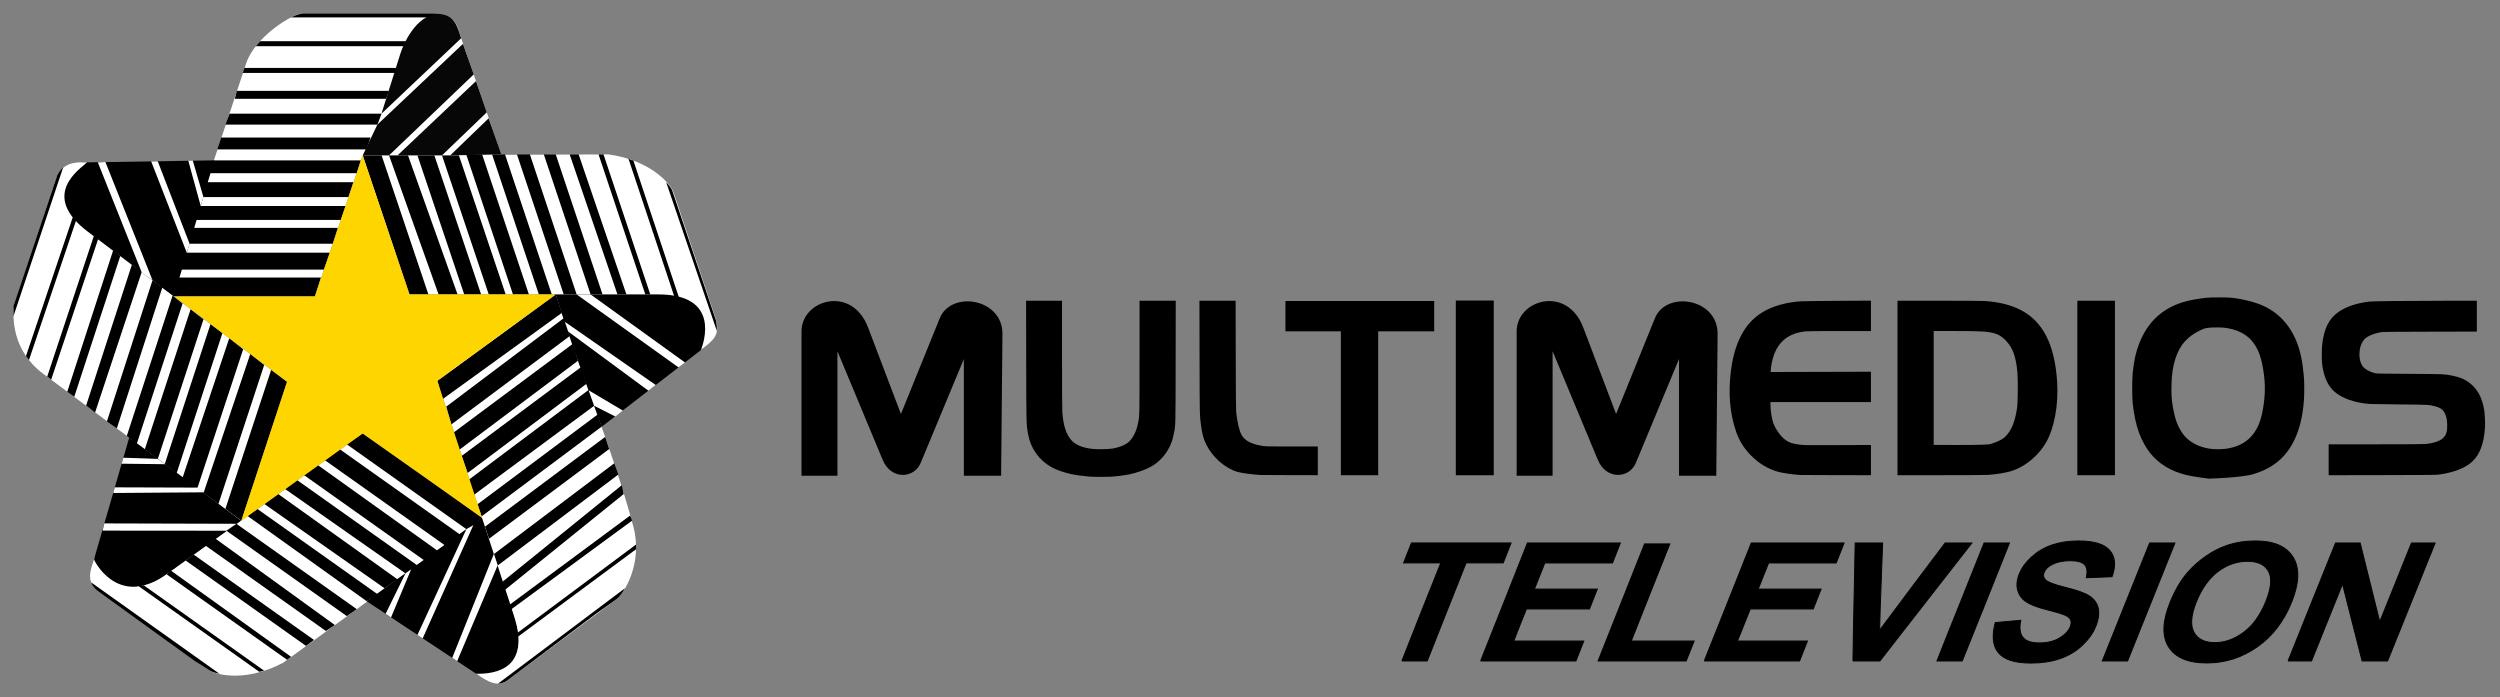 <?xml version="1.0" encoding="UTF-8" standalone="no"?>
<svg
   xmlns:dc="http://purl.org/dc/elements/1.1/"
   xmlns:cc="http://creativecommons.org/ns#"
   xmlns:rdf="http://www.w3.org/1999/02/22-rdf-syntax-ns#"
   xmlns:svg="http://www.w3.org/2000/svg"
   xmlns="http://www.w3.org/2000/svg"
   xmlns:sodipodi="http://sodipodi.sourceforge.net/DTD/sodipodi-0.dtd"
   xmlns:inkscape="http://www.inkscape.org/namespaces/inkscape"
   version="1.1"
   id="Layer_1"
   x="0px"
   y="0px"
   width="1865"
   height="520"
   viewBox="0 0 1865 520"
   enable-background="new 0 0 612 792"
   xml:space="preserve"
   sodipodi:docname="Multimedios Televisión (2003).svg"
   inkscape:version="1.0.1 (3bc2e813f5, 2020-09-07)"><rect x="0" y="0" width="1865" height="520" fill="#808080" stroke="none"/><title
   id="title1045">Multimedios Televisión (2003)</title><defs
   id="defs203" /><sodipodi:namedview
   pagecolor="#ffffff"
   bordercolor="#666666"
   borderopacity="1"
   objecttolerance="10"
   gridtolerance="10"
   guidetolerance="10"
   inkscape:pageopacity="0"
   inkscape:pageshadow="2"
   inkscape:window-width="1920"
   inkscape:window-height="1017"
   id="namedview201"
   showgrid="false"
   inkscape:zoom="0.46401515"
   inkscape:cx="1016.9088"
   inkscape:cy="176.20032"
   inkscape:window-x="-8"
   inkscape:window-y="-8"
   inkscape:window-maximized="1"
   inkscape:current-layer="g198"
   inkscape:document-rotation="0" />
<g
   id="g198">
	
	<g
   id="g1019"
   transform="matrix(0.282,0,0,0.284,509.656,-952.56)"><path
     fill-rule="evenodd"
     clip-rule="evenodd"
     d="m 313.007,4224.304 v 379.495 h 95.053 v -327.111 l 119.703,285.332 c 22.715,54.145 84.753,49.185 101.198,6.438 l 113.557,-271.349 v 306.691 h 98.563 l 3.511,-372.094 c 0.89,-94.373 -135.815,-115.219 -165.784,-41.845 l -102.778,251.63 -86.975,-227.311 c -42.997,-112.374 -176.047,-72.57 -176.047,10.124 z"
     id="path4-2"
     style="opacity:1;fill:#000000;fill-opacity:1;stroke-width:36.945"
     sodipodi:nodetypes="scccsscccsscss" /><path
     id="path849"
     style="opacity:1;fill:#000000;fill-opacity:1;stroke:none;stroke-width:15.39;stroke-linecap:round;paint-order:stroke fill markers"
     d="m 4063.342,4135.289 c -13.717,0 -27.551,0.337 -33.773,0.975 -22.707,2.328 -47.029,6.856 -62.397,11.623 -55.217,17.127 -92.701,52.066 -114.875,107.073 -9.324,23.13 -14.422,45.827 -17.705,78.795 -1.846,18.472 -1.842,62.338 0,80.327 2.868,28.008 9.127,56.617 16.99,77.644 6.998,18.714 18.448,39.365 29.058,52.406 23.419,28.787 54.823,47.666 96.128,57.791 19.219,4.711 59.586,9.47 59.586,9.47 v 0 c 0,0 84.456,-2.364 117.009,-11.8 39.754,-11.523 69.877,-31.518 91.436,-60.701 30.196,-40.874 45.12,-100.528 43.577,-174.156 -0.693,-33.069 -6.2,-70.759 -13.948,-95.422 -16.802,-53.487 -49.07,-91.586 -95.004,-112.174 -21.5,-9.637 -53.425,-17.682 -83.015,-20.921 -5.76,-0.631 -19.36,-0.941 -33.077,-0.933 z m -921.231,8.495 -88.187,0.534 c -48.504,0.292 -92.686,0.863 -98.184,1.272 -65.733,4.886 -113.76,27.49 -143.107,67.348 -21.118,28.682 -34.812,66.912 -40.807,113.933 -7.611,59.699 -3.251,111.913 13.413,160.649 8.131,23.78 20.781,44.058 38.931,62.409 21.43,21.668 46.114,36.432 72.819,43.554 11.932,3.182 36.523,6.719 57.488,8.267 1.88,0.138 44.87,0.311 95.53,0.385 l 92.105,0.135 v -39.692 -39.688 l -86.79,0.376 c -77.226,0.337 -88.087,0.24 -98.562,-0.887 -20.144,-2.166 -29.018,-4.761 -38.986,-11.4 -13.688,-9.116 -28.71,-29.753 -34.617,-47.555 -3.787,-11.414 -6.923,-32.581 -6.923,-46.748 v -6.42 h 132.939 132.939 v -39.892 -39.887 l -132.557,0.376 -132.561,0.381 v -3.421 c 0,-9.489 4.42,-30.863 8.739,-42.259 14.005,-36.957 41.217,-56.808 83.831,-61.156 4.964,-0.506 38.246,-0.803 90.206,-0.803 h 82.342 v -39.906 z m -2235.008,0.251 0.29,156.634 c 0.314,171.584 0.207,167.565 5.204,194.882 6.793,37.135 29.392,68.124 62.941,86.305 12.411,6.725 32.264,13.587 51.491,17.792 9.694,2.12 34.916,5.472 48.021,6.382 12.653,0.878 46.411,0.916 59.461,0.065 14.208,-0.927 32.751,-3.31 44.775,-5.756 19.279,-3.921 43.492,-12.327 57.253,-19.881 22.204,-12.189 39.889,-31.035 50.883,-54.226 5.02,-10.589 7.351,-17.791 10.173,-31.444 5.18,-25.05 4.892,-14.471 5.163,-191.062 l 0.244,-159.692 h -47.887 -47.882 v 146.695 c 0,157.507 0.057,154.816 -3.858,174.444 -4.233,21.226 -12.811,38.737 -24.07,49.138 -9.133,8.437 -24.349,14.736 -43.48,17.996 -9.877,1.683 -38.148,2.339 -50.639,1.174 -26.813,-2.5 -46.121,-9.986 -57.65,-22.346 -14.306,-15.338 -22.227,-39.549 -24.619,-75.253 -0.473,-7.069 -0.772,-65.301 -0.779,-151.662 l -0.014,-140.187 h -47.509 z m 458.593,0 0.286,148.218 c 0.3,154.129 0.266,152.375 3.642,177.289 3.437,25.372 6.441,36.501 14.04,52.021 16.291,33.273 49.547,62.344 82.374,72.008 10.316,3.037 40.426,7.058 61.153,8.165 2.507,0.133 37.632,0.311 78.055,0.39 l 73.497,0.145 v -37.706 -37.71 l -68.177,0.033 c -61.825,0.028 -69.016,-0.097 -77.156,-1.341 -29.775,-4.552 -47.451,-13.63 -56.161,-28.844 -5.935,-10.367 -11.104,-31.809 -14.381,-59.67 -0.594,-5.049 -0.946,-50.885 -1.152,-150.13 l -0.295,-142.866 h -47.864 z m 1846.625,0 v 229.12 229.106 h 114.898 c 70.746,0 118.984,-0.303 125.532,-0.784 24.382,-1.792 50.332,-6.273 64.19,-11.08 35.979,-12.48 69.748,-41.025 89.122,-75.341 21.335,-37.789 32.34,-98.251 28.615,-157.223 -6.287,-99.514 -38.152,-160.852 -99.125,-190.82 -25.335,-12.452 -55.061,-19.642 -91.916,-22.225 -6.146,-0.431 -57.219,-0.752 -120.978,-0.752 z m 475.736,0 v 229.12 229.115 h 49.758 49.758 V 4373.154 4144.034 h -49.758 z m 1056.834,0 -79.572,0.069 c -103.161,0.094 -196.997,1.087 -205.297,2.168 -34.187,4.45 -58.965,12.662 -79.977,26.509 -25.646,16.901 -39.534,44.015 -44.246,86.384 -1.288,11.58 -1.472,38.435 -0.336,49.18 3.372,31.912 13.917,56.873 30.703,72.686 19.86,18.709 55.432,31.367 96.133,34.206 3.969,0.277 39.353,0.792 78.627,1.147 76.915,0.695 77.46,0.724 93.815,5.009 14.309,3.748 21.342,9.034 26.191,19.691 3.735,8.21 5.122,15.369 5.517,28.459 0.518,17.184 -2.195,26.46 -10.095,34.512 -8.005,8.16 -26.276,14.443 -47.495,16.334 -5.412,0.482 -55.243,0.78 -132.312,0.78 h -123.638 v 40.569 40.579 l 141.868,-0.251 c 141.509,-0.25 141.894,-0.256 153.474,-1.936 37.526,-5.443 67.788,-17.583 85.085,-34.127 19.628,-18.774 29.849,-45.768 32.929,-86.965 0.964,-12.889 -0.06,-37.122 -2.06,-48.776 -5.074,-29.559 -15.753,-50.748 -33.285,-66.03 -14.327,-12.488 -28.199,-18.822 -51.625,-23.576 -19.741,-4.006 -20.082,-4.021 -112.543,-4.567 -85.029,-0.502 -86.709,-0.54 -92.676,-2.135 -13.476,-3.602 -25.599,-10.43 -30.777,-17.337 -8.507,-11.346 -11.086,-28.723 -7.191,-48.456 1.417,-7.178 6.015,-16.985 10.214,-21.788 7.47,-8.546 24.456,-16.066 44.066,-19.509 6.499,-1.141 19.823,-1.299 130.869,-1.536 l 123.633,-0.265 v -40.514 z m -3151.681,0.757 v 39.78 39.78 h 73.308 73.308 v 188.954 188.954 h 49.376 49.376 v -188.954 -188.954 h 74.068 74.064 v -39.78 -39.78 h -196.747 z m 2467.298,69.242 c 35.657,0 69.928,12.503 88.864,34.892 17.995,21.276 26.87,46.131 32.611,91.323 4.088,32.177 2.223,66.353 -5.527,101.363 -12.058,54.48 -43.602,84.434 -96.226,91.379 -10.718,1.414 -29.88,1.431 -40.032,0.034 -33.257,-4.579 -59.974,-19.635 -75.142,-42.352 -12.285,-18.398 -18.735,-36.307 -24.291,-67.422 -3.27,-18.312 -4.149,-31.85 -3.646,-56.129 0.62,-29.876 3.251,-48.123 10.108,-70.096 12.291,-39.381 34.876,-60.207 65.107,-74.887 12.738,-6.185 18.101,-8.106 48.173,-8.106 z m -752.468,9.562 h 52.224 c 72.118,0 90.762,1.065 108.689,6.113 10.805,3.043 20.325,8.991 29.578,18.488 18.647,19.138 27.249,42.478 30.961,83.975 1.891,21.135 1.277,80.322 -0.982,94.521 -5.905,37.11 -14.621,57.927 -31.252,74.64 -11.714,11.773 -41.268,19.89 -41.268,19.89 v 0 c 0,0 -21.078,2.052 -91.93,1.727 l -56.022,-0.26 v -149.531 z"
     sodipodi:nodetypes="cssscsssssssssssscccccsssssscccccsssscccccccsssscccccsssssssscscccsssssssccccccsssscccccssscccccccssssssssccccccccccccssssssssssssscccsssscsssssssssccccccccccccccccccccssssscsssssscsssssssccccc" /><path
     id="path849-9"
     style="opacity:1;fill:#000000;fill-opacity:1;stroke:none;stroke-width:15.467;stroke-linecap:round;paint-order:stroke fill markers"
     d="m 2043.913,4143.526 v 229.457 229.452 h 50.182 50.182 v -229.452 -229.457 h -50.182 z"
     sodipodi:nodetypes="ccccccccc" /><path
     fill-rule="evenodd"
     clip-rule="evenodd"
     d="m 2204.882,4224.304 v 379.495 h 95.052 v -327.111 l 119.703,285.332 c 22.715,54.145 84.753,49.185 101.198,6.438 l 113.557,-271.349 v 306.691 h 98.563 l 3.511,-372.094 c 0.89,-94.373 -135.815,-115.219 -165.785,-41.845 l -102.778,251.63 -86.975,-227.311 c -42.997,-112.374 -176.047,-72.57 -176.047,10.124 z"
     id="path4-4"
     style="opacity:1;fill:#000000;fill-opacity:1;stroke-width:36.945"
     sodipodi:nodetypes="scccsscccsscss" /></g>
	
	
	
	
	
	
	
	
	
	
	<path
   fill-rule="evenodd"
   clip-rule="evenodd"
   d="m 1045.793,493.069 c 4.817,-12.191 9.582,-24.362 14.452,-36.563 4.849,-12.181 9.708,-24.382 14.599,-36.563 -9.309,0 -18.617,0 -27.768,0 1.935,-4.972 3.934,-9.934 5.869,-14.906 24.718,0 49.509,0 74.301,0 -1.925,4.972 -3.923,9.934 -5.859,14.906 -9.309,0 -18.459,0 -27.684,0 -4.902,12.181 -9.677,24.382 -14.536,36.563 -4.859,12.202 -9.624,24.372 -14.441,36.563 -6.332,0 -12.601,0 -18.933,0 z"
   id="path26"
   style="stroke-width:10.46" />
	<path
   fill-rule="evenodd"
   clip-rule="evenodd"
   d="m 1104.537,493.069 c 5.785,-14.667 11.623,-29.313 17.502,-44.001 5.848,-14.636 11.633,-29.344 17.408,-44.011 23.108,0 46.227,0 69.336,0 -1.925,4.972 -3.923,9.934 -5.859,14.906 -16.861,0 -33.7,0 -50.477,0 -2.651,6.501 -5.217,13.003 -7.784,19.504 15.567,0 31.218,0 46.943,0 -1.925,4.951 -3.923,9.882 -5.859,14.823 -15.725,0 -31.376,0 -47.027,0 -1.609,4.005 -3.25,7.989 -4.817,11.983 -1.557,3.984 -3.05,7.989 -4.649,11.962 17.408,0 34.752,0 52.244,0 -1.925,4.951 -3.934,9.892 -5.859,14.844 -23.75,-0.01 -47.426,-0.01 -71.103,-0.01 z"
   id="path28"
   style="stroke-width:10.46" />
	<path
   fill-rule="evenodd"
   clip-rule="evenodd"
   d="m 1192.175,493.069 c 5.785,-14.542 11.549,-29.074 17.334,-43.647 5.764,-14.521 11.559,-29.105 17.323,-43.657 6.353,0 12.601,0 18.859,0 -4.807,12.077 -9.666,24.143 -14.441,36.241 -4.765,12.056 -9.551,24.143 -14.357,36.22 15.556,0 31.218,0 46.943,0 -1.925,4.951 -3.934,9.892 -5.932,14.844 -21.91,0 -43.819,0 -65.728,0 z"
   id="path30"
   style="stroke-width:10.46" />
	<path
   fill-rule="evenodd"
   clip-rule="evenodd"
   d="m 1271.387,493.069 c 5.859,-14.667 11.696,-29.313 17.566,-44.001 5.859,-14.636 11.633,-29.344 17.502,-44.011 23.024,0 46.143,0 69.252,0 -1.925,4.972 -4.008,9.934 -5.932,14.906 -16.85,0 -33.627,0 -50.393,0 -2.651,6.501 -5.217,13.003 -7.784,19.504 15.64,0 31.218,0 46.943,0 -1.925,4.951 -3.923,9.882 -5.859,14.823 -15.725,0 -31.376,0 -46.953,0 -1.683,4.005 -3.208,7.999 -4.807,11.983 -1.609,3.994 -3.134,7.989 -4.817,11.962 17.408,0 34.836,0 52.244,0 -1.925,4.951 -3.934,9.892 -5.859,14.844 -23.761,-0.01 -47.437,-0.01 -71.103,-0.01 z"
   id="path32"
   style="stroke-width:10.46" />
	<path
   fill-rule="evenodd"
   clip-rule="evenodd"
   d="m 1382.291,493.069 c 0.231,-14.667 0.442,-29.334 0.799,-44.001 0.358,-14.656 0.568,-29.344 0.883,-44.011 6.816,0 13.642,0 20.458,0 -0.4,10.86 -0.757,21.72 -1.199,32.579 -0.442,10.86 -0.799,21.719 -1.041,32.579 8.025,-10.86 16.209,-21.719 24.318,-32.579 8.11,-10.86 16.377,-21.719 24.56,-32.579 6.658,0 13.327,0 19.974,0 -11.391,14.667 -22.961,29.355 -34.352,44.011 -11.391,14.667 -22.951,29.334 -34.268,44.001 -6.732,0 -13.463,0 -20.132,0 z"
   id="path34"
   style="stroke-width:10.46" />
	<path
   fill-rule="evenodd"
   clip-rule="evenodd"
   d="m 1444.969,493.069 c 5.775,-14.667 11.665,-29.323 17.576,-44.001 5.901,-14.646 11.717,-29.344 17.576,-44.011 6.258,0 12.601,0 18.943,0 -5.859,14.667 -11.686,29.365 -17.576,44.011 -5.911,14.677 -11.801,29.334 -17.66,44.001 -6.342,0 -12.601,0 -18.859,0 z"
   id="path36"
   style="stroke-width:10.46" />
	<path
   fill-rule="evenodd"
   clip-rule="evenodd"
   d="m 1488.472,464.443 c 6.342,-0.572 12.758,-1.123 19.017,-1.706 -1.199,5.825 -0.568,10.09 1.683,12.805 2.251,2.715 6.185,4.088 11.97,4.088 6.09,0 11.16,-1.196 15.241,-3.651 4.018,-2.413 6.753,-5.243 8.025,-8.488 0.82,-2.08 0.883,-3.849 0.168,-5.305 -0.726,-1.477 -2.493,-2.746 -5.301,-3.807 -1.925,-0.739 -6.49,-2.039 -13.474,-3.859 -9.224,-2.382 -15.125,-5.284 -17.818,-8.717 -3.808,-4.858 -4.428,-10.745 -1.599,-17.704 1.83,-4.494 4.828,-8.655 9.151,-12.576 4.26,-3.88 9.214,-6.907 15.083,-8.915 6.006,-2.06 12.601,-3.058 19.827,-3.058 11.717,0 19.553,2.382 23.592,7.25 3.986,4.816 4.502,11.317 1.536,19.41 -6.5,0.26 -12.853,0.531 -19.185,0.78 0.968,-4.535 0.589,-7.812 -1.283,-9.757 -1.914,-1.997 -5.459,-2.965 -10.823,-2.965 -5.469,0 -10.182,1.082 -14.052,3.183 -2.545,1.373 -4.376,3.193 -5.291,5.451 -0.852,2.091 -0.557,3.859 0.715,5.347 1.609,1.883 6.584,3.849 14.925,5.877 8.351,2.039 14.399,4.119 17.902,6.335 3.397,2.153 5.775,5.139 6.732,8.946 0.968,3.776 0.421,8.478 -1.841,14.022 -2.062,5.045 -5.469,9.768 -10.192,14.157 -4.744,4.41 -10.213,7.656 -16.608,9.82 -6.279,2.122 -13.4,3.225 -21.51,3.225 -11.801,0 -19.953,-2.528 -24.244,-7.708 -4.249,-5.097 -4.996,-12.649 -2.345,-22.479 z"
   id="path38"
   style="stroke-width:10.46" />
	<path
   fill-rule="evenodd"
   clip-rule="evenodd"
   d="m 1568.305,493.069 c 5.869,-14.667 11.759,-29.323 17.66,-44.001 5.901,-14.646 11.717,-29.344 17.66,-44.011 6.269,0 12.517,0 18.859,0 -5.859,14.667 -11.749,29.334 -17.66,44.011 -5.901,14.656 -11.791,29.334 -17.649,44.001 -6.342,0 -12.601,0 -18.87,0 z"
   id="path40"
   style="stroke-width:10.46" />
	<path
   fill-rule="evenodd"
   clip-rule="evenodd"
   d="m 1618.793,449.599 c 3.608,-8.977 7.962,-16.55 13.242,-22.593 3.955,-4.525 8.478,-8.54 13.558,-12.066 5.186,-3.589 10.287,-6.179 15.335,-7.916 6.742,-2.33 13.958,-3.485 21.583,-3.485 13.81,0 23.13,4.057 28.094,12.077 2.503,4.046 3.692,8.831 3.524,14.417 -0.158,5.596 -1.704,11.962 -4.575,19.129 -2.84,7.115 -6.437,13.439 -10.676,19.015 -4.197,5.534 -9.214,10.36 -14.925,14.365 -11.465,8.02 -23.992,12.025 -37.718,12.025 -13.884,0 -23.403,-4.015 -28.41,-11.962 -2.535,-4.026 -3.692,-8.759 -3.534,-14.24 0.168,-5.503 1.693,-11.754 4.502,-18.765 z m 19.659,-0.593 c -3.976,9.965 -4.533,17.538 -1.767,22.666 2.777,5.159 8.025,7.708 15.567,7.708 7.457,0 14.673,-2.559 21.51,-7.666 3.429,-2.559 6.658,-5.752 9.309,-9.559 2.651,-3.818 5.175,-8.311 7.226,-13.387 4.06,-10.111 4.702,-17.6 1.998,-22.593 -2.672,-4.951 -7.941,-7.448 -15.725,-7.448 -7.784,0 -15.094,2.528 -21.825,7.552 -6.732,5.024 -12.243,12.597 -16.293,22.728 z"
   id="path42"
   style="stroke-width:10.46" />
	<path
   fill-rule="evenodd"
   clip-rule="evenodd"
   d="m 1706.904,493.069 c 5.869,-14.667 11.77,-29.344 17.66,-44.001 5.911,-14.677 11.801,-29.344 17.744,-44.011 6.185,0 12.275,0 18.375,0 2.409,9.799 4.891,19.587 7.3,29.386 2.409,9.778 4.817,19.597 7.3,29.386 3.934,-9.788 7.941,-19.577 11.875,-29.386 3.923,-9.757 7.783,-19.587 11.801,-29.386 5.774,0 11.717,0 17.66,0 -5.932,14.667 -11.802,29.355 -17.744,44.011 -5.932,14.667 -11.875,29.334 -17.744,44.001 -6.416,0 -12.759,0 -19.017,0 -2.409,-9.559 -4.901,-19.129 -7.3,-28.689 -2.409,-9.57 -4.902,-19.14 -7.3,-28.72 -3.85,9.58 -7.699,19.15 -11.559,28.72 -3.85,9.559 -7.699,19.129 -11.559,28.689 -5.848,0 -11.707,0 -17.492,0 z"
   id="path44"
   style="stroke-width:10.46" />
	<path
   fill="none"
   stroke="#000000"
   stroke-width="0.741"
   stroke-miterlimit="2.613"
   d="m 1045.793,493.069 c 4.817,-12.191 9.582,-24.362 14.452,-36.563 4.849,-12.181 9.708,-24.382 14.599,-36.563 -9.309,0 -18.617,0 -27.768,0 1.935,-4.972 3.934,-9.934 5.869,-14.906 24.718,0 49.509,0 74.301,0 -1.925,4.972 -3.923,9.934 -5.859,14.906 -9.309,0 -18.459,0 -27.684,0 -4.902,12.181 -9.677,24.382 -14.536,36.563 -4.859,12.202 -9.624,24.372 -14.441,36.563 -6.332,0 -12.601,0 -18.933,0 z m 58.744,0 c 5.785,-14.667 11.623,-29.313 17.502,-44.001 5.848,-14.636 11.633,-29.344 17.408,-44.011 23.108,0 46.227,0 69.336,0 -1.925,4.972 -3.923,9.934 -5.859,14.906 -16.861,0 -33.7,0 -50.477,0 -2.651,6.501 -5.217,13.003 -7.784,19.504 15.567,0 31.218,0 46.943,0 -1.925,4.951 -3.923,9.882 -5.859,14.823 -15.725,0 -31.376,0 -47.027,0 -1.609,4.005 -3.25,7.989 -4.817,11.983 -1.557,3.984 -3.05,7.989 -4.649,11.962 17.408,0 34.752,0 52.244,0 -1.925,4.951 -3.934,9.892 -5.859,14.844 -23.75,-0.01 -47.426,-0.01 -71.103,-0.01 z m 87.638,0 c 5.785,-14.542 11.549,-29.074 17.334,-43.647 5.764,-14.521 11.559,-29.105 17.323,-43.657 6.353,0 12.601,0 18.859,0 -4.807,12.077 -9.666,24.143 -14.441,36.241 -4.765,12.056 -9.551,24.143 -14.357,36.22 15.556,0 31.218,0 46.943,0 -1.925,4.951 -3.934,9.892 -5.932,14.844 -21.91,0 -43.819,0 -65.728,0 z m 79.212,0 c 5.859,-14.667 11.696,-29.313 17.566,-44.001 5.859,-14.636 11.633,-29.344 17.502,-44.011 23.024,0 46.143,0 69.252,0 -1.925,4.972 -4.008,9.934 -5.932,14.906 -16.85,0 -33.627,0 -50.393,0 -2.651,6.501 -5.217,13.003 -7.784,19.504 15.64,0 31.218,0 46.943,0 -1.925,4.951 -3.923,9.882 -5.859,14.823 -15.725,0 -31.376,0 -46.953,0 -1.683,4.005 -3.208,7.999 -4.807,11.983 -1.609,3.994 -3.134,7.989 -4.817,11.962 17.408,0 34.836,0 52.244,0 -1.925,4.951 -3.934,9.892 -5.859,14.844 -23.761,-0.01 -47.437,-0.01 -71.103,-0.01 z m 110.904,0 c 0.231,-14.667 0.442,-29.334 0.799,-44.001 0.358,-14.656 0.568,-29.344 0.883,-44.011 6.816,0 13.642,0 20.458,0 -0.4,10.86 -0.757,21.72 -1.199,32.579 -0.442,10.86 -0.799,21.719 -1.041,32.579 8.025,-10.86 16.209,-21.719 24.318,-32.579 8.11,-10.86 16.377,-21.719 24.56,-32.579 6.658,0 13.327,0 19.974,0 -11.391,14.667 -22.961,29.355 -34.352,44.011 -11.391,14.667 -22.951,29.334 -34.268,44.001 -6.732,0 -13.463,0 -20.132,0 z m 62.678,0 c 5.775,-14.667 11.665,-29.323 17.576,-44.001 5.901,-14.646 11.717,-29.344 17.576,-44.011 6.258,0 12.601,0 18.943,0 -5.859,14.667 -11.686,29.365 -17.576,44.011 -5.911,14.677 -11.801,29.334 -17.66,44.001 -6.342,0 -12.601,0 -18.859,0 z m 43.503,-28.626 c 6.342,-0.572 12.758,-1.123 19.017,-1.706 -1.199,5.825 -0.568,10.09 1.683,12.805 2.251,2.715 6.185,4.088 11.97,4.088 6.09,0 11.16,-1.196 15.241,-3.651 4.018,-2.413 6.753,-5.243 8.025,-8.488 0.82,-2.08 0.883,-3.849 0.168,-5.305 -0.726,-1.477 -2.493,-2.746 -5.301,-3.807 -1.925,-0.739 -6.49,-2.039 -13.474,-3.859 -9.224,-2.382 -15.125,-5.284 -17.818,-8.717 -3.808,-4.858 -4.428,-10.745 -1.599,-17.704 1.83,-4.494 4.828,-8.655 9.151,-12.576 4.26,-3.88 9.214,-6.907 15.083,-8.915 6.006,-2.06 12.601,-3.058 19.827,-3.058 11.717,0 19.553,2.382 23.592,7.25 3.986,4.816 4.502,11.317 1.536,19.41 -6.5,0.26 -12.853,0.531 -19.185,0.78 0.968,-4.535 0.589,-7.812 -1.283,-9.757 -1.914,-1.997 -5.459,-2.965 -10.823,-2.965 -5.469,0 -10.182,1.082 -14.052,3.183 -2.545,1.373 -4.376,3.193 -5.291,5.451 -0.852,2.091 -0.557,3.859 0.715,5.347 1.609,1.883 6.584,3.849 14.925,5.877 8.351,2.039 14.399,4.119 17.902,6.335 3.397,2.153 5.775,5.139 6.732,8.946 0.968,3.776 0.421,8.478 -1.841,14.022 -2.062,5.045 -5.469,9.768 -10.192,14.157 -4.744,4.41 -10.213,7.656 -16.608,9.82 -6.279,2.122 -13.4,3.225 -21.51,3.225 -11.801,0 -19.953,-2.528 -24.244,-7.708 -4.249,-5.097 -4.996,-12.649 -2.345,-22.479 z m 79.833,28.626 c 5.869,-14.667 11.759,-29.323 17.66,-44.001 5.901,-14.646 11.717,-29.344 17.66,-44.011 6.269,0 12.517,0 18.859,0 -5.859,14.667 -11.749,29.334 -17.66,44.011 -5.901,14.656 -11.791,29.334 -17.649,44.001 -6.342,0 -12.601,0 -18.87,0 z m 50.487,-43.47 c 3.608,-8.977 7.962,-16.55 13.242,-22.593 3.955,-4.525 8.478,-8.54 13.558,-12.066 5.186,-3.589 10.287,-6.179 15.335,-7.916 6.742,-2.33 13.958,-3.485 21.583,-3.485 13.81,0 23.13,4.057 28.094,12.077 2.503,4.046 3.692,8.831 3.524,14.417 -0.158,5.596 -1.704,11.962 -4.575,19.129 -2.84,7.115 -6.437,13.439 -10.676,19.015 -4.197,5.534 -9.214,10.36 -14.925,14.365 -11.465,8.02 -23.992,12.025 -37.718,12.025 -13.884,0 -23.403,-4.015 -28.41,-11.962 -2.535,-4.026 -3.692,-8.759 -3.534,-14.24 0.168,-5.503 1.693,-11.754 4.502,-18.765 z m 19.659,-0.593 c -3.976,9.965 -4.533,17.538 -1.767,22.666 2.777,5.159 8.025,7.708 15.567,7.708 7.457,0 14.673,-2.559 21.51,-7.666 3.429,-2.559 6.658,-5.752 9.309,-9.559 2.651,-3.818 5.175,-8.311 7.226,-13.387 4.06,-10.111 4.702,-17.6 1.998,-22.593 -2.672,-4.951 -7.941,-7.448 -15.725,-7.448 -7.784,0 -15.094,2.528 -21.825,7.552 -6.732,5.024 -12.243,12.597 -16.293,22.728 z m 68.453,44.063 c 5.869,-14.667 11.77,-29.344 17.66,-44.001 5.911,-14.677 11.801,-29.344 17.744,-44.011 6.185,0 12.275,0 18.375,0 2.409,9.799 4.891,19.587 7.3,29.386 2.409,9.778 4.817,19.597 7.3,29.386 3.934,-9.788 7.941,-19.577 11.875,-29.386 3.923,-9.757 7.783,-19.587 11.801,-29.386 5.774,0 11.717,0 17.66,0 -5.932,14.667 -11.802,29.355 -17.744,44.011 -5.932,14.667 -11.875,29.334 -17.744,44.001 -6.416,0 -12.759,0 -19.017,0 -2.409,-9.559 -4.901,-19.129 -7.3,-28.689 -2.409,-9.57 -4.902,-19.14 -7.3,-28.72 -3.85,9.58 -7.699,19.15 -11.559,28.72 -3.85,9.559 -7.699,19.129 -11.559,28.689 -5.848,0 -11.707,0 -17.492,0 z"
   id="path46" />
	
	
	
	
	
	
	
	
	
	
	
	
	
	
	
	
	
	
	
	
	
	
	
	
	
	
	
	
	
	
	
	
	
	
	
	
	
	
	
	
	
	
	
	
	
	
	
	
	
	
	
	
	
	
	
	
	
	
	
	
	
	
	
	
	
	
	
	
	
	
	
	
	
	
	
<path
   fill-rule="evenodd"
   clip-rule="evenodd"
   d="M 374.475,116.664 H 267.589 l 25.236,-77.769 11.137,-17.045 17.807,-6.667 c 2.223,0 15.738,-5.603 22.275,13.333 z"
   id="path48"
   style="fill:#ffffff;fill-opacity:1;stroke-width:10.526"
   sodipodi:nodetypes="cccccsc" /><path
   fill-rule="evenodd"
   clip-rule="evenodd"
   fill="#ffffff"
   d="m 226.021,10 h 93.525 2.971 c 18.015,0.647 18.561,9.448 21.527,18.517 C 338.85,25.552 318.061,4.816 294.31,45.551 L 234.935,221.1 H 125.826 L 183.726,47.034 C 190.075,27.946 217.895,10 226.021,10 Z"
   id="path50"
   style="stroke-width:10.526"
   sodipodi:nodetypes="sccccccss" /><path
   fill-rule="evenodd"
   clip-rule="evenodd"
   d="m 226.021,10 h 93.525 2.971 c 5.932,0 9.652,1.483 12.623,2.965 H 217.117 C 221.574,10.747 225.283,10 226.021,10 Z"
   id="path52"
   style="stroke-width:10.526" /><path
   fill-rule="evenodd"
   clip-rule="evenodd"
   d="m 194.105,30.746 h 111.833 c -0.738,0.736 -2.223,2.219 -2.971,3.701 H 190.848 Z"
   id="path54"
   style="stroke-width:10.526"
   sodipodi:nodetypes="ccccc" /><polygon
   fill-rule="evenodd"
   clip-rule="evenodd"
   points="244.273,376.476 244.202,376.828 233.706,376.828 233.847,376.476 "
   id="polygon56"
   transform="matrix(10.912,0,0.775,10.656,-2661.128,-3961.056)" /><polygon
   fill-rule="evenodd"
   clip-rule="evenodd"
   points="233.143,378.659 233.284,378.096 243.78,378.096 243.568,378.659 "
   id="polygon58"
   transform="matrix(10.821,0,0,10.515,-2347.654,-3907.909)" /><polygon
   fill-rule="evenodd"
   clip-rule="evenodd"
   points="242.935,380.491 232.508,380.491 232.791,379.716 243.216,379.716 "
   id="polygon60"
   transform="matrix(10.875,0,0,10.515,-2360.344,-3907.909)" /><polygon
   fill-rule="evenodd"
   clip-rule="evenodd"
   points="242.371,382.252 231.945,382.252 232.227,381.407 242.652,381.407 "
   id="polygon62"
   transform="matrix(10.681,0,0,10.515,-2315.331,-3907.909)" /><polygon
   fill-rule="evenodd"
   clip-rule="evenodd"
   points="241.807,383.943 231.381,383.943 231.663,383.097 242.089,383.097 "
   id="polygon64"
   transform="matrix(10.537,0,0,11.303,-2281.789,-4210.502)" /><polygon
   fill-rule="evenodd"
   clip-rule="evenodd"
   points="230.818,385.633 231.17,384.577 241.596,384.577 241.173,385.633 "
   id="polygon66"
   transform="matrix(10.556,0,0.766,10.515,-2581.279,-3907.909)" /><polygon
   fill-rule="evenodd"
   clip-rule="evenodd"
   points="230.254,387.254 230.606,386.267 240.962,386.267 240.68,387.254 "
   id="polygon68"
   transform="matrix(10.562,0,-0.547,10.515,-2076.013,-3907.909)" /><polygon
   fill-rule="evenodd"
   clip-rule="evenodd"
   points="240.469,387.817 240.117,388.944 229.691,388.944 230.114,387.817 "
   id="polygon70"
   transform="matrix(10.537,0,0,10.515,-2281.789,-3907.909)" /><polygon
   fill-rule="evenodd"
   clip-rule="evenodd"
   points="239.905,389.579 239.482,390.776 229.127,390.776 229.479,389.579 "
   id="polygon72"
   transform="matrix(10.537,0,0,10.515,-2281.789,-3907.909)" /><polygon
   fill-rule="evenodd"
   clip-rule="evenodd"
   points="239.271,391.34 238.849,392.678 228.493,392.678 228.916,391.34 "
   id="polygon74"
   transform="matrix(10.537,0,0,10.515,-2281.789,-3907.909)" /><path
   fill-rule="evenodd"
   clip-rule="evenodd"
   d="m 528.124,236.662 c 1.486,1.483 10.096,12.63 -5.195,24.447 l -75.718,58.516 -34.888,-102.217 83.874,-1.483 20.041,5.184 z"
   id="path76"
   style="stroke-width:10.526"
   sodipodi:nodetypes="csccccc" /><path
   fill-rule="evenodd"
   clip-rule="evenodd"
   fill="#ffffff"
   d="m 502.14,142.594 31.179,93.331 c 4.87,14.579 -1.527,17.859 -10.389,25.183 1.916,-5.179 14.948,-41.482 -31.916,-41.482 H 305.448 L 269.812,115.918 453.902,115.182 c 31.916,4.448 46.015,22.229 48.238,27.413 z"
   id="path78"
   style="stroke-width:10.526"
   sodipodi:nodetypes="cscscccc" /><path
   fill-rule="evenodd"
   clip-rule="evenodd"
   d="m 501.402,141.848 32.664,97.043 c 0.748,2.965 0.748,5.92 0.748,8.149 L 496.956,135.928 c 2.223,2.219 3.709,4.448 4.447,5.92 z"
   id="path80"
   style="stroke-width:10.526" /><path
   fill-rule="evenodd"
   clip-rule="evenodd"
   d="m 472.458,119.63 34.888,104.845 c -1.486,-0.747 -2.223,-0.708 -3.709,-1.444 L 468.749,118.147 c 0.738,0.747 2.223,1.483 3.709,1.483 z"
   id="path82"
   style="stroke-width:10.526"
   sodipodi:nodetypes="ccccc" /><polygon
   fill-rule="evenodd"
   clip-rule="evenodd"
   points="262.588,392.537 262.236,392.537 258.925,382.604 259.277,382.604 "
   id="polygon84"
   transform="matrix(10.537,0,0,10.515,-2281.789,-3907.909)" /><polygon
   fill-rule="evenodd"
   clip-rule="evenodd"
   points="260.898,392.537 260.264,392.537 256.882,382.604 257.517,382.604 "
   id="polygon86"
   transform="matrix(10.537,0,0,10.515,-2281.789,-3907.909)" /><polygon
   fill-rule="evenodd"
   clip-rule="evenodd"
   points="255.614,392.537 254.699,392.537 251.388,382.604 252.303,382.604 "
   id="polygon92"
   transform="matrix(10.537,0,0,10.515,-2281.789,-3907.909)" /><polygon
   fill-rule="evenodd"
   clip-rule="evenodd"
   points="253.994,392.537 252.867,392.537 249.556,382.604 250.683,382.604 "
   id="polygon94"
   transform="matrix(10.537,0,0,10.515,-2281.789,-3907.909)" /><polygon
   fill-rule="evenodd"
   clip-rule="evenodd"
   points="250.613,392.537 249.415,392.537 246.104,382.675 247.302,382.675 "
   id="polygon98"
   transform="matrix(10.537,0,0,10.515,-2281.789,-3907.909)" /><polygon
   fill-rule="evenodd"
   clip-rule="evenodd"
   points="245.47,382.675 248.781,392.537 247.513,392.537 244.202,382.675 "
   id="polygon100"
   transform="matrix(11.161,0,0,10.515,-2435.315,-3907.909)" /><polygon
   fill-rule="evenodd"
   clip-rule="evenodd"
   points="246.879,392.537 245.541,392.537 242.23,382.675 243.568,382.675 "
   id="polygon102"
   transform="matrix(10.537,0,0,10.515,-2281.789,-3907.909)" /><path
   fill-rule="evenodd"
   clip-rule="evenodd"
   d="m 93.292,438.488 c -2.342,0.035 -27.748,-5.402 -22.382,-23.951 l 25.96,-89.738 83.136,63.721 -58.857,42.336 c -5.33,3.834 -15.85,7.455 -27.857,7.632 z"
   id="path104"
   style="stroke-width:10.526"
   sodipodi:nodetypes="ssccss" /><path
   fill-rule="evenodd"
   clip-rule="evenodd"
   fill="#ffffff"
   d="M 151.062,496.667 73.317,441.239 c -10.693,-7.623 -4.387,-19.285 -3.169,-23.835 2.223,5.184 20.319,35.276 54.209,10.936 l 146.203,-105.004 12.623,8.885 76.445,54.079 -148.454,108.147 c -31.168,16.298 -53.443,7.403 -55.666,5.184 z"
   id="path106"
   style="stroke-width:10.526"
   sodipodi:nodetypes="cscscccccc" /><path
   fill-rule="evenodd"
   clip-rule="evenodd"
   d="M 145.119,492.955 73.12,441.095 c -2.971,-2.219 -4.447,-4.448 -5.195,-6.667 l 95.749,68.148 c -4.457,-0.747 -7.428,-2.229 -8.166,-2.965 z"
   id="path108"
   style="stroke-width:10.526" /><path
   fill-rule="evenodd"
   clip-rule="evenodd"
   d="m 193.357,501.104 -89.806,-63.7 c 0.738,-0.747 2.223,-0.747 3.709,-0.747 l 89.816,63.711 c -1.486,-0.011 -2.223,0.736 -3.72,0.736 z"
   id="path110"
   style="stroke-width:10.526" /><polygon
   fill-rule="evenodd"
   clip-rule="evenodd"
   points="228.353,412.402 228.634,412.121 237.158,418.249 236.876,418.461 "
   id="polygon112"
   transform="matrix(10.537,0,0,10.515,-2281.789,-3907.909)" /><polygon
   fill-rule="evenodd"
   clip-rule="evenodd"
   points="229.691,411.416 230.254,410.993 238.778,417.052 238.215,417.475 "
   id="polygon114"
   transform="matrix(10.537,0,0,10.515,-2281.789,-3907.909)" /><polygon
   fill-rule="evenodd"
   clip-rule="evenodd"
   points="231.1,410.359 231.804,409.866 240.258,415.995 239.624,416.418 "
   id="polygon116"
   transform="matrix(10.537,0,0,10.515,-2281.789,-3907.909)" /><polygon
   fill-rule="evenodd"
   clip-rule="evenodd"
   points="232.579,409.303 233.284,408.81 241.807,414.868 241.103,415.361 "
   id="polygon118"
   transform="matrix(10.537,0,0,10.515,-2281.789,-3907.909)" /><polygon
   fill-rule="evenodd"
   clip-rule="evenodd"
   points="234.059,408.246 234.763,407.753 243.287,413.812 242.512,414.305 "
   id="polygon120"
   transform="matrix(10.537,0,0,10.515,-2281.789,-3907.909)" /><polygon
   fill-rule="evenodd"
   clip-rule="evenodd"
   points="235.256,407.4 236.242,406.696 244.695,412.755 243.78,413.389 "
   id="polygon122"
   transform="matrix(10.537,0,0,10.515,-2281.789,-3907.909)" /><polygon
   fill-rule="evenodd"
   clip-rule="evenodd"
   points="236.735,406.345 237.581,405.71 246.104,411.769 245.259,412.332 "
   id="polygon124"
   transform="matrix(10.537,0,0,10.515,-2281.789,-3907.909)" /><polygon
   fill-rule="evenodd"
   clip-rule="evenodd"
   points="238.074,405.358 239.06,404.653 247.513,410.712 246.598,411.416 "
   id="polygon126"
   transform="matrix(10.537,0,0,10.515,-2281.789,-3907.909)" /><polygon
   fill-rule="evenodd"
   clip-rule="evenodd"
   points="239.553,404.302 240.61,403.526 249.133,409.585 248.077,410.359 "
   id="polygon128"
   transform="matrix(10.537,0,0,10.515,-2281.789,-3907.909)" /><polygon
   fill-rule="evenodd"
   clip-rule="evenodd"
   points="242.23,402.399 247.231,405.922 250.683,408.387 249.626,409.232 241.103,403.174 "
   id="polygon130"
   transform="matrix(10.537,0,0,10.515,-2281.789,-3907.909)" /><path
   fill-rule="evenodd"
   clip-rule="evenodd"
   d="m 45.651,137.411 c 0.738,-1.483 -0.421,-15.98 19.304,-16.288 l 94.891,-1.493 -30.115,101.479 -70.719,-48.147 -12.623,-15.552 z"
   id="path132"
   style="stroke-width:10.526"
   sodipodi:nodetypes="csccccc" /><path
   fill-rule="evenodd"
   clip-rule="evenodd"
   fill="#ffffff"
   d="m 10.025,229.259 32.664,-98.515 c 5.846,-11.024 17.204,-9.621 22.264,-9.621 -4.457,4.437 -36.145,24.062 0.738,51.85 L 214.146,284.821 180.006,388.52 C 131.04,351.757 81.395,315.603 32.29,278.89 8.349,260.991 10.025,236.662 10.025,229.259 Z"
   id="path134"
   style="stroke-width:10.526"
   sodipodi:nodetypes="cccsccsc" /><path
   fill-rule="evenodd"
   clip-rule="evenodd"
   d="m 10.025,228.513 32.664,-97.769 c 1.486,-2.965 2.971,-4.448 4.457,-5.93 l -37.111,111.112 c -0.011,-3.712 -0.011,-5.93 -0.011,-7.413 z"
   id="path136"
   style="stroke-width:10.526" /><path
   fill-rule="evenodd"
   clip-rule="evenodd"
   d="m 19.371,265.657 35.931,-106.596 2.108,3.453 -35.806,106.108 c -0.783,-0.943 -1.505,-1.957 -2.234,-2.965 z"
   id="path138"
   style="stroke-width:10.526"
   sodipodi:nodetypes="ccccc" /><polygon
   fill-rule="evenodd"
   clip-rule="evenodd"
   points="223.492,388.663 220.181,398.595 219.899,398.384 223.21,388.381 "
   id="polygon140"
   transform="matrix(10.574,0,0,10.552,-2290.009,-3922.777)"
   style="fill:#000000;fill-opacity:1" /><polygon
   fill-rule="evenodd"
   clip-rule="evenodd"
   points="221.801,399.793 221.308,399.44 224.548,389.438 225.042,389.86 "
   id="polygon142"
   transform="matrix(10.596,0,0,10.574,-2294.81,-3931.383)" /><polygon
   fill-rule="evenodd"
   clip-rule="evenodd"
   points="226.591,390.987 223.28,400.92 222.646,400.427 225.887,390.494 "
   id="polygon144"
   transform="matrix(10.537,0,0,10.579,-2281.789,-3933.546)" /><polygon
   fill-rule="evenodd"
   clip-rule="evenodd"
   points="228.071,392.114 224.83,402.047 224.125,401.554 227.366,391.622 "
   id="polygon146"
   transform="matrix(10.494,0,0,10.599,-2272.227,-3941.674)" /><polygon
   fill-rule="evenodd"
   clip-rule="evenodd"
   points="229.479,393.171 226.239,403.104 225.535,402.54 228.775,392.607 "
   id="polygon148"
   transform="matrix(10.555,0,0,10.547,-2285.946,-3920.377)" /><polygon
   fill-rule="evenodd"
   clip-rule="evenodd"
   points="230.043,393.594 230.959,394.298 227.718,404.23 226.803,403.526 "
   id="polygon150"
   transform="matrix(10.537,0,0,10.515,-2281.789,-3907.909)" /><polygon
   fill-rule="evenodd"
   clip-rule="evenodd"
   points="231.452,394.65 232.297,395.284 229.057,405.217 228.211,404.583 "
   id="polygon152"
   transform="matrix(10.537,0,0,10.515,-2281.789,-3907.909)" /><polygon
   fill-rule="evenodd"
   clip-rule="evenodd"
   points="233.776,396.411 230.536,406.273 229.479,405.569 232.791,395.637 "
   id="polygon154"
   transform="matrix(10.568,0,0,10.528,-2289.117,-3912.919)" /><polygon
   fill-rule="evenodd"
   clip-rule="evenodd"
   points="234.27,396.764 235.256,397.539 232.016,407.4 230.959,406.626 "
   id="polygon156"
   transform="matrix(10.537,0,0,10.515,-2281.789,-3907.909)" /><polygon
   fill-rule="evenodd"
   clip-rule="evenodd"
   points="235.749,397.891 236.876,398.736 233.636,408.599 232.508,407.753 "
   id="polygon158"
   transform="matrix(10.537,0,0,10.515,-2281.789,-3907.909)" /><path
   fill-rule="evenodd"
   clip-rule="evenodd"
   d="m 355.182,502.587 -81.65,-54.068 88.112,-63.738 23.487,80.136 c 8.919,30.43 -16.332,46.687 -29.949,37.67 z"
   id="path160"
   style="fill:#000000;fill-opacity:1;stroke-width:10.526"
   sodipodi:nodetypes="sccss" /><path
   fill-rule="evenodd"
   clip-rule="evenodd"
   fill="#ffffff"
   d="m 459.834,447.036 -81.695,60.776 c -8.433,6.273 -18.59,-2.692 -22.957,-5.214 5.932,0 42.874,1.555 28.278,-43.164 l -57.234,-175.359 16.332,-13.333 71.999,-51.103 c 17.917,58.528 41.646,112.38 57.9,173.07 7.438,27.772 -7.136,50.246 -12.623,54.328 z"
   id="path162"
   style="stroke-width:10.526"
   sodipodi:nodetypes="sscscccss" /><path
   fill-rule="evenodd"
   clip-rule="evenodd"
   d="m 444.25,458.14 -66.066,49.641 C 375.961,509.264 373.727,510 371.504,510 l 94.661,-71.142 c -2.616,5.101 -5.475,7.569 -6.33,8.178 z"
   id="path164"
   style="stroke-width:10.526"
   sodipodi:nodetypes="ccccsc" /><path
   fill-rule="evenodd"
   clip-rule="evenodd"
   d="m 474.513,409.705 -90.397,66.962 c 0.748,-0.736 0.748,-2.219 0.748,-3.712 l 89.652,-66.766 c 0.018,1.494 -0.019,2.232 -0.003,3.516 z"
   id="path166"
   style="stroke-width:10.526"
   sodipodi:nodetypes="ccccc" /><polygon
   fill-rule="evenodd"
   clip-rule="evenodd"
   points="252.797,414.868 252.726,414.516 261.109,408.246 261.25,408.599 "
   id="polygon168"
   transform="matrix(10.703,0.064,0,10.681,-2324.594,-3992.598)"
   style="fill:#000000;fill-opacity:1" /><polygon
   fill-rule="evenodd"
   clip-rule="evenodd"
   points="260.687,406.979 252.303,413.248 252.092,412.685 260.545,406.345 "
   id="polygon170"
   transform="matrix(10.537,-0.686,-0.078,10.52,-2249.818,-3734.058)" /><polygon
   fill-rule="evenodd"
   clip-rule="evenodd"
   points="260.193,405.358 251.811,411.628 251.529,410.853 259.912,404.583 "
   id="polygon172"
   transform="matrix(10.73,0,0,10.822,-2330.597,-4032.803)" /><polygon
   fill-rule="evenodd"
   clip-rule="evenodd"
   points="259.559,403.597 251.176,409.866 250.895,409.021 259.277,402.752 "
   id="polygon174"
   transform="matrix(10.696,0,0,10.682,-2321.767,-3976.272)" /><polygon
   fill-rule="evenodd"
   clip-rule="evenodd"
   points="258.784,401.132 259.066,401.977 250.683,408.246 250.402,407.4 "
   id="polygon176"
   transform="matrix(10.688,0,0,10.681,-2320.052,-3975.258)"
   style="fill:#000000;fill-opacity:1" /><polygon
   fill-rule="evenodd"
   clip-rule="evenodd"
   points="258.502,400.497 250.19,406.696 249.838,405.64 258.15,399.37 "
   id="polygon178"
   transform="matrix(10.785,0,0,10.714,-2344.74,-3988.199)" /><polygon
   fill-rule="evenodd"
   clip-rule="evenodd"
   points="257.094,396.06 257.446,397.257 249.133,403.526 248.711,402.329 "
   id="polygon182"
   transform="matrix(10.651,0,0,10.598,-2310.919,-3940.991)" /><polygon
   fill-rule="evenodd"
   clip-rule="evenodd"
   points="248.5,401.766 248.147,400.497 256.459,394.228 256.882,395.496 "
   id="polygon184"
   transform="matrix(10.537,0,0,10.515,-2281.789,-3907.909)" /><path
   fill-rule="evenodd"
   clip-rule="evenodd"
   fill="#ffffff"
   d="m 439.06,291.115 25.581,15.172 -5.556,4.453 -15.825,-8.004 z m 71.984,-20.677 -4.871,3.649 -76.032,-54.46 h 10.4 z m -21.875,16.758 -5.444,4.274 -59.854,-44.131 -2.438,-7.237 z"
   id="path192"
   style="stroke-width:10.526"
   sodipodi:nodetypes="ccccccccccccccc" /><path
   fill-rule="evenodd"
   clip-rule="evenodd"
   fill="#ffffff"
   d="m 149.738,153.704 -9.283,-33.862 3.364,-0.022 7.921,27.097 z m -76.769,-32.592 5.668,-0.238 35.165,88.257 -8.028,-5.802 z m 39.796,-0.726 4.932,-0.021 23.732,61.482 -2.082,6.718 z"
   id="path190"
   style="stroke-width:10.526"
   sodipodi:nodetypes="ccccccccccccccc" /><path
   fill-rule="evenodd"
   clip-rule="evenodd"
   fill="#ffffff"
   d="m 353.104,391.775 -37.789,84.464 -3.935,-2.547 36.563,-78.979 z m -12.061,101.424 -3.679,-2.463 31.111,-77.635 2.756,8.717 z m -49.343,-32.571 -4.012,-2.796 14.788,-30.06 4.25,-3.097 z"
   id="path194"
   style="stroke-width:10.526"
   sodipodi:nodetypes="ccccccccccccccc" /><path
   fill-rule="evenodd"
   clip-rule="evenodd"
   fill="#ffffff"
   d="m 151.566,367.269 -67.114,0.505 1.209,-4.22 61.849,0.205 z m -75.023,28.572 1.289,-5.379 98.465,0.276 -7.429,5.184 z m 14.194,-49.921 1.3,-4.47 25.658,0.868 5.551,3.974 z"
   id="path196"
   style="stroke-width:10.526"
   sodipodi:nodetypes="ccccccccccccccc" /><polygon
   fill-rule="evenodd"
   clip-rule="evenodd"
   points="257.375,392.537 256.459,392.537 253.149,382.604 254.064,382.604 "
   id="polygon90"
   transform="matrix(10.537,0,0,10.515,-2281.789,-3907.909)" /><polygon
   fill-rule="evenodd"
   clip-rule="evenodd"
   points="259.207,392.537 258.362,392.537 255.051,382.604 255.896,382.604 "
   id="polygon88"
   transform="matrix(10.537,0,0,10.515,-2281.789,-3907.909)" /><path
   id="path190-0"
   style="opacity:1;fill:#070707;fill-opacity:1;fill-rule:evenodd;stroke-width:10.526"
   d="m 326.953,10.5 c -13.874,0 -24.318,17.021 -28.505,30.254 l -13.881,44.06 59.477,-56.297 c -2.445,-6.613 -4.051,-18.017 -17.092,-18.017 z m 18.425,22.208 -63.866,60.256 -10.951,22.965 h 19.636 l 63.212,-60.437 z m 9.697,27.807 -58.529,55.414 h 33.145 l 33.448,-32.137 z m 9.472,27.718 -28.709,27.696 38.2,-0.742 z"
   sodipodi:nodetypes="ssccsccccccccccccccc" /><polygon
   fill-rule="evenodd"
   clip-rule="evenodd"
   points="246.104,382.675 247.302,382.675 250.613,392.537 249.415,392.537 "
   id="polygon98-4"
   transform="matrix(10.537,0,0,10.515,-2263.478,-3907.909)" /><polygon
   fill-rule="evenodd"
   clip-rule="evenodd"
   points="248.711,402.329 257.094,396.06 257.446,397.257 249.133,403.526 "
   id="polygon182-0"
   transform="matrix(10.651,0,0,10.598,-2304.629,-3923.756)" /><polygon
   fill-rule="evenodd"
   clip-rule="evenodd"
   points="248.5,401.766 248.147,400.497 256.459,394.228 256.882,395.496 "
   id="polygon184-6"
   transform="matrix(10.623,0.347,0,10.738,-2309.727,-4102.56)" /><path
   style="opacity:1;fill:#ffd500;fill-opacity:1;stroke:none;stroke-width:27.032px;stroke-linecap:butt;stroke-linejoin:miter;stroke-opacity:1"
   d="m 234.935,221.1 35.625,-105.171 34.888,103.699 109.11,0.011 -88.331,64.436 33.402,102.217 -89.068,-62.953 -90.554,65.183 34.139,-103.71 -84.415,-63.701 z"
   id="path840"
   sodipodi:nodetypes="ccccccccccc" /></g>
</svg>

